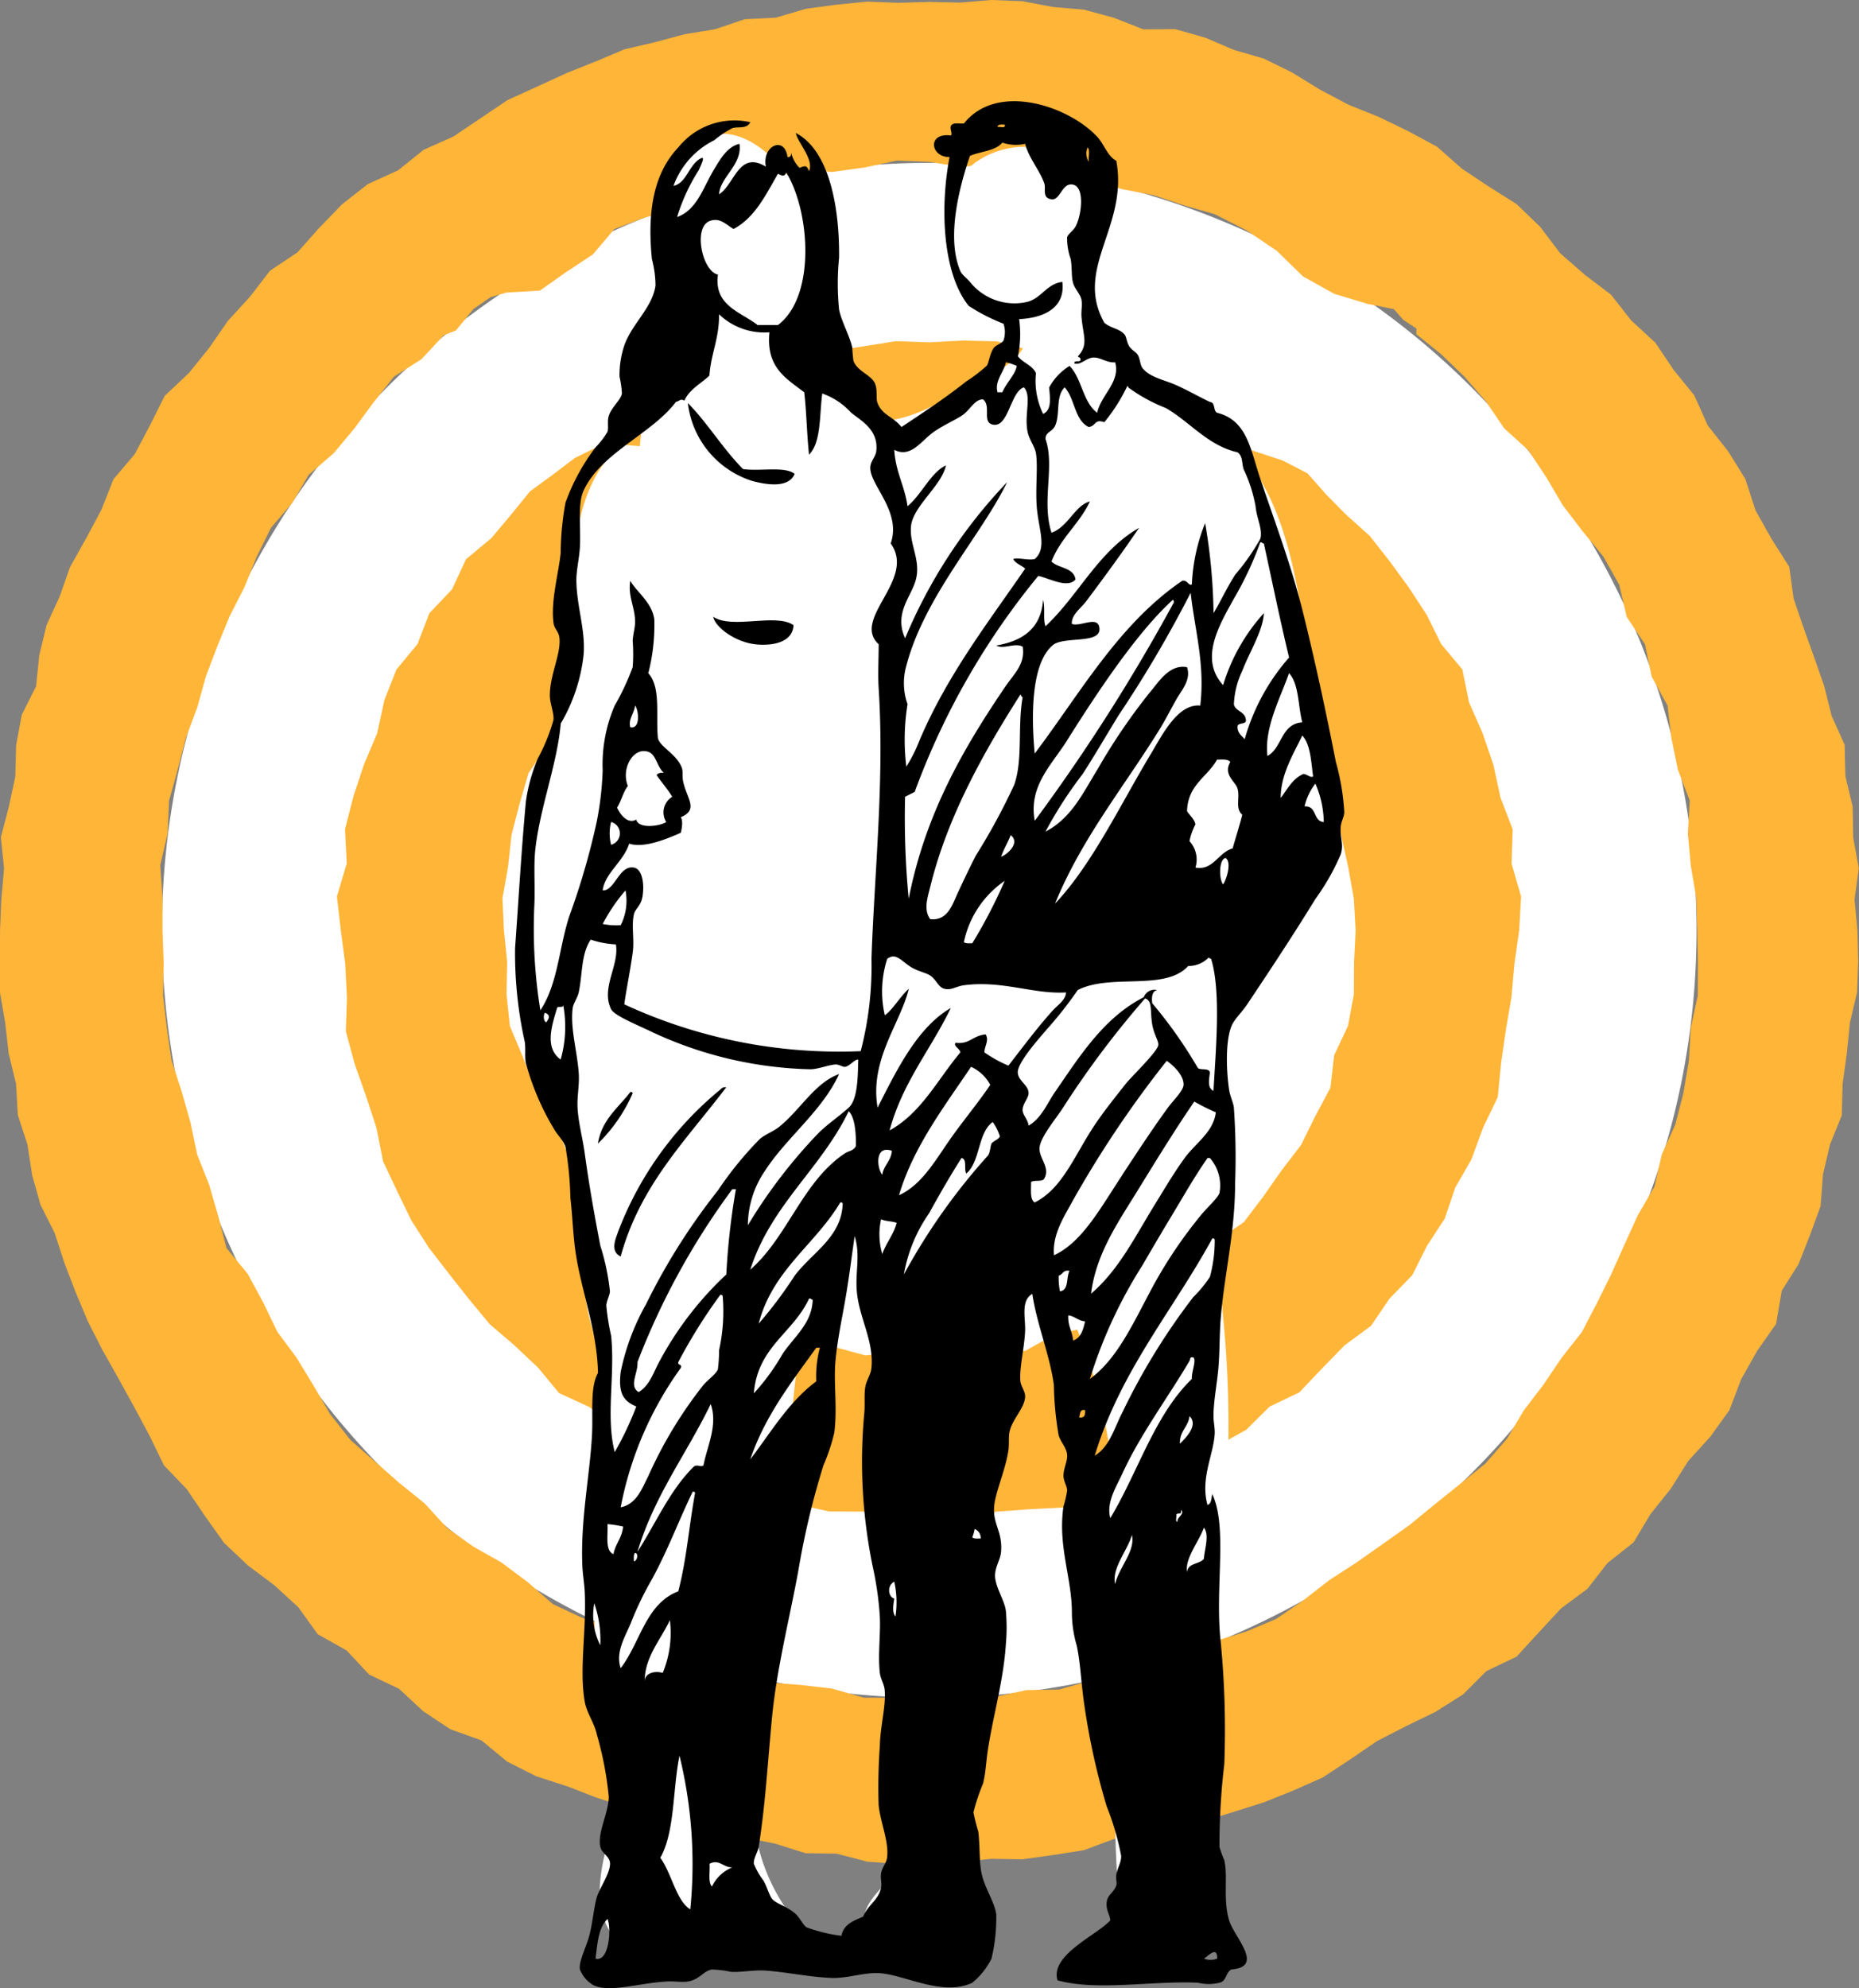 <svg xmlns="http://www.w3.org/2000/svg" xmlns:xlink="http://www.w3.org/1999/xlink" width="126.257" height="134.999" viewBox="0 0 126.257 134.999">
  <rect x="0" y="0" width="126.257" height="134.999" fill="#808080" stroke="none"/>
  <defs>
    <clipPath id="clip-path">
      <path id="Path_4288" data-name="Path 4288" d="M0-1259.755H126.257v-126.566H0Z" transform="translate(0 1386.321)" fill="none"/>
    </clipPath>
    <clipPath id="clip-path-2">
      <rect id="Rectangle_151" data-name="Rectangle 151" width="56.356" height="128.127" fill="none"/>
    </clipPath>
  </defs>
  <g id="Group_11113" data-name="Group 11113" transform="translate(-111.988 -23.276)">
    <g id="roos" transform="translate(111.988 1409.597)">
      <g id="Group_1255" data-name="Group 1255" transform="translate(0 -1386.321)" clip-path="url(#clip-path)">
        <g id="Group_1253" data-name="Group 1253" transform="translate(11 11.06)">
          <path id="Path_4286" data-name="Path 4286" d="M-1037.382-518.69a52.112,52.112,0,0,1-52.112,52.112,52.112,52.112,0,0,1-52.112-52.112,52.112,52.112,0,0,1,52.112-52.112,52.112,52.112,0,0,1,52.112,52.112" transform="translate(1141.606 570.802)" fill="#fff"/>
        </g>
        <g id="Group_1254" data-name="Group 1254" transform="translate(34.115 34.175)">
          <path id="Path_4287" data-name="Path 4287" d="M-577.245-288.623a29,29,0,0,1-29,29,29,29,0,0,1-29-29,29,29,0,0,1,29-29,29,29,0,0,1,29,29" transform="translate(635.24 317.62)" fill="#fff"/>
        </g>
      </g>
      <g id="Group_1256" data-name="Group 1256" transform="translate(46.345 -1339.836)">
        <path id="Path_4289" data-name="Path 4289" d="M-334.148-166.091l-.325,2.17-.585,2.089-.431,2.146-1.038,1.923-1.435,1.639-1.251,1.772-1.757,1.27-1.507,1.67-2.091.732-2.082.641-2.133.414-2.168-.007-2.2.256-2.164-.426-2.066-.764-1.9-1.1-1.637-1.437-1.935-1.087-1.444-1.661-.853-2.043-1.462-1.71-.375-2.189-.193-2.159-.542-2.137.25-2.175.2-2.2.762-2.072,1.027-1.945,1.394-1.691,1.525-1.532,1.612-1.421,1.826-1.125,1.69-1.495,2.251-.144,2.062-.692,2.171-.2,2.17.21,2.125.452,1.992.848,2.091.668,1.8,1.252,1.742,1.343,1.193,1.857,1.191,1.8,1.044,1.9.979,1.982.22,2.2Z" transform="translate(367.719 182.778)" fill="#fbba00"/>
      </g>
      <g id="Group_1257" data-name="Group 1257" transform="translate(22.868 -1363.203)">
        <path id="Path_4290" data-name="Path 4290" d="M-765.415-244.493l-.449-2.219-1.443-1.735-.978-1.976-1.206-1.845-1.3-1.78-1.366-1.738-1.646-1.48-1.32-1.342-1.262-1.426-1.673-.865-2.147-.709-1.54-1.681-2-1.158-1.891-1.331-.759-.3-2.167-.765-2.2-.639-2.283-.288-2.2-.624-2.228-.6-2.3-.056-2.291.12-2.288-.076-2.262.36-2.254.337-2.207.565-2.32.158-2.093.964-2.249.538-.614.761-2.08.777-1.9,1.169-1.809,1.314-2.006.989-1.514,1.148-1.532,1.12-1.2,1.479-1.418,1.692-1.724,1.435-.951,2.049-1.54,1.62-.8,2.087-1.436,1.739-.814,2.064-.492,2.26-.891,2.107-.722,2.178-.569,2.229.114,2.327-.666,2.241.266,2.3.3,2.27.114,2.271-.072,2.319.6,2.217.764,2.16.71,2.164.453,2.28.947,2.005.967,2,1.2,1.869,1.355,1.755,1.367,1.734,1.409,1.7,1.681,1.441,1.6,1.508,1.427,1.728,2.051.942,1.725,1.366,1.918,1.073,1.858,1.2,2.03.864,2.174.7,2.052,1.093,2.292.3,2.23.5,2.3.009,2.26.215,2.27.342,2.3.187,2.231-.737,2.273-.168,2.31-.118,2.172-.754,2.14-.806,2.111-.862,2.14-.625,1.893-1.152,1.934-1.072,1.591-1.576,2.025-.972,1.528-1.61,1.536-1.575,1.8-1.331,1.25-1.839,1.552-1.6,1-1.994,1.206-1.849.715-2.108,1.1-1.913.784-2.142,1-2.081.228-2.3.321-2.253.383-2.238.2-2.263.324-2.272.13-2.3-.648-2.239.079-2.318-.832-2.163-.479-2.227-.74-2.155Zm-36.656,44.713-2.146-.59-2.2.231-2.107-.571-2.087-.591-2.032-.75-1.948-.942-2-.857-1.8-1.206-1.588-1.482-1.877-1.134-1.491-1.583-1.18-1.834-1.647-1.475-.781-2.068-1.033-1.886-.93-1.944-.783-2.014-.853-2.022-.229-2.173.042-2.18-.217-2.15-.1-2.173.379-2.141.236-2.164.547-2.108.611-2.1,1.269-1.814.775-2.038,1.419-1.662.925-2.012,1.531-1.557,1.578-1.493,1.637-1.424,1.808-1.2L-816.5-254l1.977-.866,1.879-1.084,2-.843,2.187-.185,2.038-.872,2.2.129,2.153-.459,2.147.545,2.152.124,2.2.045,2.052.751,1.994.852,1.927.97,2.12.624,1.579,1.555,1.932,1.018,1.806,1.244,1.49,1.6,1.114,1.9,1.406,1.645,1.318,1.737,1.025,1.923.495,2.146.739,2.019.487,2.094.468,2.1.38,2.128.121,2.161-.105,2.162-.013,2.184-.4,2.144-.939,1.991-.256,2.209-1.028,1.932-.966,1.953-1.326,1.732-1.244,1.775-1.318,1.734-1.816,1.244-1.443,1.634-1.776,1.246-1.676,1.428-1.946,1-2.107.617-2.12.476-1.955,1.089-2.175.253-2.19-.1Z" transform="translate(842.315 269.057)" fill="#ffb538"/>
      </g>
      <g id="Group_1258" data-name="Group 1258" transform="translate(0 -1386.321)">
        <path id="Path_4291" data-name="Path 4291" d="M-670.142,0l-2.116.177-2.1-.047-2.1.061-2.109-.079-2.1.206L-682.747.6l-2.032.6-2.114.107-2,.676-2.078.341-2.03.546-2.059.479L-697,4.168l-1.956.78-2.013.924-2.018.917-1.847,1.24-1.833,1.237-2.035.91-1.729,1.39-2.059.935-1.749,1.373-1.551,1.6-1.478,1.662-1.87,1.251L-720.5,20.16l-1.495,1.631-1.262,1.824-1.384,1.717-1.64,1.544-1,2-1.034,1.957-1.453,1.715-.817,2.073-1.045,1.951-1.088,1.943-.7,1.99-.883,1.924-.5,2.057-.22,2.124-.969,1.923-.385,2.074-.055,2.127-.44,2.056-.542,2.057.218,2.129-.186,2.093-.087,2.1-.007,2.1v2.108l.358,2.082.236,2.088.5,2.047.118,2.113.655,2.007.322,2.085.571,2.025.954,1.9.65,1.993.748,1.96.853,2.037,1,1.968,1.084,1.923,1.065,1.932,1.045,1.952.98,2.014,1.549,1.615,1.245,1.838,1.292,1.815,1.619,1.531,1.792,1.343,1.625,1.49,1.322,1.837,1.962,1.1,1.527,1.637,2.031.965,1.638,1.522,1.847,1.226,2.114.758,1.741,1.438,1.984,1,2.12.686,1.96.761,2,.639,2.033.529,1.946.822,2.084.324,2.057.4,2.052.42,2.028.642,2.114.03,2.068.54,2.108.153,2.113-.027,2.109-.1,2.1-.216,2.119.033,2.092-.29,2.085-.328,2-.745,2.035-.507,2.093-.289,2.063-.447,2.015-.624,2.015-.637,1.962-.784,2.032-.9,1.87-1.228,1.835-1.254,1.965-1.009,2-.972,1.875-1.186,1.584-1.583,2.047-.978,1.512-1.649,1.508-1.628,1.792-1.329,1.366-1.757,1.764-1.392,1.153-1.925,1.379-1.726,1.178-1.873,1.5-1.651,1.3-1.805.8-2.1,1.085-1.926,1.289-1.838.384-2.251,1.14-1.805.774-1.961.724-1.983.16-2.144.479-2.04.8-1.975.054-2.127.287-2.076.209-2.084.487-2.066.077-2.1-.051-2.1-.2-2.1.291-2.119-.378-2.081-.038-2.115-.493-2.055-.052-2.134-.881-1.963-.51-2.036-.692-1.983-.707-1.972-.677-1.982-.294-2.15-1.2-1.893-1.086-1.929-.694-2.138-1.17-1.887L-621.48,28.9l-.919-2.053-1.4-1.724-1.243-1.848-1.644-1.516-1.37-1.749-1.783-1.354-1.663-1.453-1.36-1.793-1.6-1.545-1.886-1.191-1.844-1.228-1.676-1.481-1.958-1.056-2-.97-2.061-.827-1.949-1.034-1.9-1.166-1.9-.932-2.03-.592-1.949-.829-2.033-.578-2.174.011-1.979-.779-2.042-.555-2.106-.181-2.078-.395Zm-8.616,11.374,2.184-.469,2.216.085,2.2.348,2.226-.252,2.192.314,2.178.377,2.16.457,2.122.607,2.174.42,2.1.7,2.046.586,2.18,1.113,2.041,1.384,1.759,1.723,2.128,1.185,2.254.681,1.8.361.632.722.9.6-.015.375,1.7,1.371L-638,25.588l1.447,1.669,1.246,1.833,1.641,1.488,1.218,1.835,1.114,1.895L-630,36.056l1.417,1.722L-627.5,39.7l.513,2.194,1.243,1.863.447,2.184,1.079,1.965.263,2.216.443,2.151.805,2.089-.129,2.245.2,2.183.369,2.177.073,2.2.041,2.218-.009,2.225-.477,2.181-.127,2.224-.368,2.193-.553,2.154-.924,2.041-.491,2.168-1.126,1.937-.911,2-.9,2.012-.977,1.976-1.021,1.961-1.371,1.74-1.234,1.824-1.336,1.752-1.144,1.929-1.459,1.676-1.735,1.4-1.726,1.386-1.708,1.4-1.8,1.275-1.8,1.266-1.847,1.2-1.756,1.366-1.841,1.261-2.049.863-2.127.654-2.087.719-1.993,1.024-2.26.129-2.079.791-2.139.614-2.233.039-2.176.469-2.23-.239-2.2.006-2.214.284-2.222-.005-2.159-.618-2.192-.253-2.222-.16-2.061-.885-2.154-.483-2.043-.841-2.164-.514-1.971-1.009-2.143-.648-2.014-.946-1.7-1.486-1.768-1.324-1.928-1.092-1.8-1.281-1.5-1.646-1.718-1.388L-712,99.252l-1.674-1.475-1.373-1.749-1.123-1.931-1.149-1.888-1.315-1.775-.961-1.991-1.045-1.936-1.449-1.759-.56-2.171-.615-2.125-.815-2.053-.452-2.163-.6-2.123L-725.825,72l-.313-2.194-.259-2.2.043-2.221-.08-2.209v-2.2l-.153-2.22.506-2.166.093-2.216.594-2.133.547-2.133.773-2.065.589-2.117.78-2.054.833-2.033,1-1.959.825-2.053.979-1.986,1.448-1.691,1.115-1.909,1.7-1.466,1.4-1.679,1.307-1.775,1.376-1.737,1.884-1.2,1.5-1.615.838-.333,1.173-1.444,1.173-.812,1.085-.316,2.264-.129,1.725-1.217,1.883-1.249,1.451-1.713,2-.761,2.135-.583,2.062-.774,2.162-.435,2.1-.67,2.1-.793,2.253.135Z" transform="translate(737.47)" fill="#ffb538"/>
      </g>
    </g>
    <g id="mannekes" transform="translate(146.938 30.147)">
      <g id="Group_3813" data-name="Group 3813" clip-path="url(#clip-path-2)">
        <path id="Path_10124" data-name="Path 10124" d="M7.271,28.826c-2.128,1.79-2.963,4.7-3.151,7.479s.155,5.571-.14,8.336C3.313,50.911-.592,56.771.12,63.035c.343,3.019,1.742,5.8,2.589,8.722,1.529,5.267,1.239,10.894,2.365,16.261a53.372,53.372,0,0,1,1.37,6.748,38.836,38.836,0,0,1-.586,7.606,55.955,55.955,0,0,0-.216,11.207,7.2,7.2,0,0,0,.742,3.057,13.865,13.865,0,0,1,.94,1.5,4.685,4.685,0,0,1-.228,3.246c-1.031,3.071-2.3,6.9.017,9.169,1.695,1.656,4.439,1.438,6.738.864s4.745-1.388,6.968-.569a12.957,12.957,0,0,1-4.37-7.393,25.748,25.748,0,0,1,.069-7.735L20.013,84c.144-1.306.643-2.966,1.955-3.021,1.383-.058,1.975,1.713,2.129,3.089q2.084,18.608,2.461,37.355a7.7,7.7,0,0,1-.773,4.332c-.676,1.064-1.9,1.87-2.032,3.124-.163,1.577,1.771,2.773,3.29,2.319a4.451,4.451,0,0,0,2.771-3.571,21.532,21.532,0,0,0,.019-4.743c-.191-5.606,1.736-11.089,1.886-16.7.188-7.067-2.327-14.75,1.248-20.848a2.357,2.357,0,0,1,1.369-1.251c1.015-.224,1.856.773,2.37,1.677,3.578,6.291,4.4,13.771,4.409,21.008s-.73,14.5.038,21.7c.169,1.58,1.032,3.632,2.591,3.319,1.214-.244,1.6-1.76,1.74-2.99q.776-6.836,1.552-13.671c.93-8.189,1.861-16.431,1.307-24.654-.331-4.909-1.19-9.791-1.109-14.71s1.211-10.027,4.373-13.8c1.1-1.308,2.452-2.486,3.021-4.1a9.32,9.32,0,0,0,.32-3.487,112.464,112.464,0,0,0-1.512-14.409c-.673-3.941-1.663-8.057-4.415-10.957-3.15-3.32-8.463-4.943-9.738-9.339-.918-3.164.608-7.03-1.44-9.611S31.026,8.552,29.751,11.6s.61,6.809,3.584,8.26a3.022,3.022,0,0,1,1.242.833c.816,1.164-.64,2.562-1.892,3.236l-3.5,1.884c-1.984,1.067-4.531,2.106-6.333.754-1.968-1.477-1.4-4.474-1.3-6.933A13.771,13.771,0,0,0,17.787,9.631c-1.1-1.151-2.624-2.16-4.189-1.857-2.422.47-3.185,3.5-3.448,5.957l-1.625,15.2" transform="translate(-0.024 -5.504)" fill="#fff"/>
        <path id="Path_10125" data-name="Path 10125" d="M41.012,71.434c1.362,1.381,2.377,3.11,3.749,4.482,1.224.161,2.836-.207,3.5.326-.447,1.081-2.2.654-2.852.488a6.318,6.318,0,0,1-4.4-5.3" transform="translate(-29.242 -50.933)" fill-rule="evenodd"/>
        <path id="Path_10126" data-name="Path 10126" d="M46.977,121.982c1.3.876,4.242-.266,5.46.571-.049,1.217-1.509,1.425-2.608,1.3-1.289-.142-2.681-1.1-2.852-1.875" transform="translate(-33.495 -86.975)" fill-rule="evenodd"/>
        <path id="Path_10127" data-name="Path 10127" d="M31.206,233.306c-2.677,3.544-5.835,6.609-7.172,11.492-.76-.356-.318-1.246-.164-1.712a23.088,23.088,0,0,1,6.927-9.617.584.584,0,0,1,.245-.163Z" transform="translate(-16.829 -166.35)" fill-rule="evenodd"/>
        <path id="Path_10128" data-name="Path 10128" d="M21.911,234.433c.095-.013.145.018.162.082a10.819,10.819,0,0,1-2.363,3.423c.265-1.637,1.379-2.425,2.2-3.5" transform="translate(-14.053 -167.151)" fill-rule="evenodd"/>
        <path id="Path_10129" data-name="Path 10129" d="M11.035,7.868c1.367-.486,1.768-2.015,2.527-3.26.405-.666.882-1.527,1.712-1.711.2,1.436-1.322,2.253-1.386,3.423,1.049-.649,1.332-3,3.178-1.874-.282-1.42,1.278-2.125,1.468-.652.214.024.267-.113.245-.327a2.172,2.172,0,0,0,.57,1.059c.429-.17.5-.159.652.244.342-.854-.781-1.951-.9-2.608,2.253,1.162,2.977,5,2.935,8.476a17.632,17.632,0,0,0,0,3.5c.153.807.71,1.757.9,2.608a8.088,8.088,0,0,0,.082.9c.279.723,1.227.941,1.467,1.548.182.46.036.966.164,1.3.31.826,1.027.892,1.63,1.63,1.376-.916,2.989-1.973,4.4-3.1a9.927,9.927,0,0,0,1.385-1.06c.158-.2.193-.817.49-1.222.125-.172.57-.319.651-.49a1.788,1.788,0,0,0,0-1.141A12.814,12.814,0,0,1,30.841,13.9c-1.764-2.18-1.966-6.632-1.3-10.105-1.288.024-1.551-1.673.081-1.467.174-.073-.161-.571.082-.734.154-.144.539-.059.815-.081,2.251-2.829,7.094-1.193,9.046.9.478.511.717,1.347,1.3,1.63.829,4.478-2.891,7.3-.814,11,.46.4,1.025.38,1.386.815.12.145.135.539.325.814.154.223.454.371.571.571.154.266.144.672.325.9.505.624,1.531.8,2.282,1.141.821.372,1.524.776,2.282,1.141.385.022.212.6.489.734,2.046.509,2.264,2.489,2.934,4.482,1.012,3.009,2.113,5.881,2.934,9.21s1.5,6.478,2.2,10.024a15.963,15.963,0,0,1,.571,3.424c-.017.312-.217.622-.245.977-.059.764.23,1.165,0,1.874a15.576,15.576,0,0,1-1.712,3.016c-1.484,2.415-3.063,4.809-4.645,7.172-.321.478-.764.909-.978,1.3-.5.914-.453,3.1-.244,4.482.071.473.285.866.325,1.222a47.753,47.753,0,0,1,.083,5.135c0,3.353-.732,6.163-.979,9.209-.091,1.13-.06,2.294-.163,3.424-.1,1.075-.32,2.152-.326,3.178,0,.39.106.831.082,1.222-.09,1.422-.986,3.037-.489,4.808.278-.074.253-.453.325-.733,1.063,2.27.164,6.354.571,10.025a61.68,61.68,0,0,1,.245,8.313,46.217,46.217,0,0,0-.327,5.624,8.3,8.3,0,0,0,.327.9c.261,1.113-.1,2.655.325,4.074.344,1.155,2.433,3.158.164,3.343-.395.175-.33.809-.816.9a3.049,3.049,0,0,1-1.466,0c-3.118-.142-6.879.581-9.536-.163-.514-1.738,2.732-3.091,3.586-4.076-.036-.43-.3-.646-.245-1.222.045-.507.469-.636.652-1.141.066-.179-.047-.482,0-.733.1-.529.357-.86.327-1.3a18.21,18.21,0,0,0-.979-3.342,47.267,47.267,0,0,1-1.547-7.09c-.187-1.3-.234-2.652-.489-3.832a8.083,8.083,0,0,1-.327-2.2c.013-2.362-.973-4.548-.57-7.254a6.983,6.983,0,0,0,.245-1.06c0-.315-.233-.624-.245-.977-.018-.516.284-1.007.245-1.467-.04-.476-.412-.81-.571-1.3a21.557,21.557,0,0,1-.326-3.423c-.261-1.983-1.178-4.205-1.466-6.195-.805.46-.45,1.631-.489,2.527-.051,1.148-.383,2.426-.326,3.342.025.41.318.711.326,1.06.017.794-.882,1.563-1.06,2.445-.078.391-.008.851-.081,1.3-.189,1.172-.7,2.379-.9,3.341-.317,1.558.532,1.959.408,3.505-.044.538-.418,1.023-.408,1.629.012.755.64,1.648.733,2.364a12.6,12.6,0,0,1,0,2.282c-.149,2.4-.87,4.885-1.222,7.173-.115.745-.14,1.546-.326,2.282a13.188,13.188,0,0,0-.651,1.956,13.283,13.283,0,0,0,.325,1.3c.128.962.049,2.119.245,2.935.233.97.864,1.863.977,2.689a11.808,11.808,0,0,1-.325,3.016,4.993,4.993,0,0,1-1.3,1.63c-2.042.97-4.625-.572-6.358-.652-1.05-.049-2.16.376-3.259.325-1.465-.067-2.909-.375-4.32-.489-.92-.074-1.639.113-2.446.081a6.836,6.836,0,0,0-1.3-.162c-.593.1-.829.678-1.629.814-.4.067-.911-.034-1.468,0-1.947.118-3.857.785-4.971.244a2.2,2.2,0,0,1-.9-1.058c-.094-.567.435-1.5.653-2.365s.3-1.873.489-2.525.963-1.711.9-2.364c-.045-.443-.56-.65-.653-1.059-.222-.986.564-2.313.57-3.424a23.175,23.175,0,0,0-.814-4.238c-.152-.742-.683-1.447-.815-2.2-.387-2.183.115-4.782,0-7.417-.028-.631-.136-1.192-.163-1.793-.141-3.093.5-6.129.652-8.883.087-1.525-.148-3.265.407-4.239-.056-2.99-1.188-5.679-1.548-8.394-.156-1.172-.186-2.322-.326-3.5a23.129,23.129,0,0,0-.325-3.423c-.131-.475-.573-.848-.816-1.3a17.613,17.613,0,0,1-1.875-4.4c-.1-.459-.007-.961-.081-1.467A27.672,27.672,0,0,1,.033,57.5c.234-3.227.415-6.479.733-9.943a11.612,11.612,0,0,1,.816-2.934,12.5,12.5,0,0,0,1.058-2.608c.044-.474-.236-1.085-.245-1.63-.019-1.4.754-2.805.652-3.912-.045-.491-.352-.61-.408-1.06-.187-1.518.352-3.354.489-4.727a19.911,19.911,0,0,1,.327-3.423,14.017,14.017,0,0,1,2.036-3.749,5.589,5.589,0,0,0,.816-1.06c.088-.261-.025-.7.081-1.06.186-.624.833-1.1.9-1.549a6.93,6.93,0,0,0-.163-1.14,6.352,6.352,0,0,1,.326-2.119c.508-1.465,1.917-2.57,2.119-4.075a7.349,7.349,0,0,0-.245-1.794c-.341-3.409.189-5.884,1.793-7.579a4.887,4.887,0,0,1,4.89-1.711c-.254.49-.814.274-1.223.407a6.843,6.843,0,0,0-1.222.815,5.584,5.584,0,0,0-2.771,3.1c.906-.185,1.043-1.473,1.874-1.875.272-.132.059.33-.163.815a12.9,12.9,0,0,0-1.467,3.179M32.8,1.755c.168-.049.567.131.489-.164-.216,0-.48-.044-.489.164M38.42,17.484c0-.107-.143-.074-.163-.163.747-.794.347-1.381.244-2.689-.029-.376.065-.8,0-1.142-.076-.393-.46-.747-.57-1.14-.126-.448-.062-1.064-.164-1.63a4.322,4.322,0,0,1-.245-1.467c.064-.249.407-.437.571-.733.407-.738.657-2.67-.162-2.853-.794-.177-.855,1.185-1.549.978-.56-.132-.283-.688-.407-1.06-.286-.851-1.078-1.766-1.3-2.689a2.906,2.906,0,0,1-1.549-.082c-.464.568-1.476.588-2.2.9-.7,2.039-1.632,5.529-.652,7.824.1.239.408.452.652.734a3.863,3.863,0,0,0,3.749,1.386c1.081-.181,1.406-1.25,2.526-1.386.214,1.744-1.222,2.447-2.934,2.527a7.56,7.56,0,0,1-.081,2.526c.339.449.976.6,1.222,1.141a5.119,5.119,0,0,0,.489,2.771c.587-.282.472-1.02.408-1.793a3.88,3.88,0,0,1,1.386-1.467c.837.847.9,2.464,1.874,3.179.269-1.222,1.592-2.088,1.223-3.424-.546.053-.993-.34-1.467-.325-.5.015-.84.523-1.3.407-.048-.293.487,0,.408-.326m.57-13.366c-.051-.3.106-.812-.081-.978a1.061,1.061,0,0,0,.081.978M16.5,15.2h1.386c2.565-1.932,2.2-7.653.571-10.351-.156.307-.291.21-.571.082-.831,1.425-1.547,2.963-3.016,3.749-.486-.281-.881-.766-1.548-.57-1.255.367-.583,3.448.489,3.667-.29,2.111,1.535,2.519,2.69,3.423m-3.26,3.423c-.581.56-1.357.924-1.712,1.711-.291-.157-.3.031-.569.082-1.643,2.186-5.076,3.436-6.276,6.031-.406.876-.185,2.431-.245,3.749-.037.821-.252,1.655-.244,2.363.018,1.742.639,3.393.489,5.053a11.68,11.68,0,0,1-1.549,4.646c-.238,2.707-1.36,5.558-1.711,8.395-.148,1.2-.024,2.612-.081,3.912a34.453,34.453,0,0,0,.407,7.172C2.944,59.918,3,57.568,3.7,55.383a49.164,49.164,0,0,0,1.874-6.438,21.243,21.243,0,0,0,.407-3.5,10.127,10.127,0,0,1,.815-4.4A16.8,16.8,0,0,0,8.02,38.43a11.944,11.944,0,0,0,0-1.792c.022-.445.168-.9.164-1.3-.012-1-.5-1.719-.326-2.771.421.755,1.466,1.457,1.63,2.608a13.194,13.194,0,0,1-.407,3.668c.871.971.5,2.839.651,4.4.124.612,1.287,1.081,1.63,2.037.085.236.011.555.082.9.248,1.194,1.084,1.921-.164,2.445.179.21.073.83,0,1.059-1,.432-2.49,1.055-3.5.733C7.4,51.64,6.134,52.406,5.983,53.59c.827.042,1.112-1.727,2.119-1.548.59.105.734,1.183.57,2.038-.11.571-.489.77-.57,1.141-.177.8.045,1.712-.082,2.608-.192,1.363-.459,2.64-.57,3.5a34.742,34.742,0,0,0,16.055,3.179,22.911,22.911,0,0,0,.733-6.276c.2-5.846.887-12.192.489-18.338-.062-.979,0-2.02,0-3.015-1.885-1.741,2.576-4.391.816-6.846.75-2.161-1.4-3.945-1.386-5.135,0-.447.362-.734.407-1.141.158-1.445-1.01-2.04-1.712-2.608a4.815,4.815,0,0,0-1.956-1.3c-.2,1.49-.062,3.308-.9,4.157-.158-1.535-.164-2.811-.325-4.238-1.213-.934-2.611-1.681-2.364-4.075a4.448,4.448,0,0,1-3.423-1.223c.024,1.626-.546,2.66-.653,4.156M32.8,19.767h.325c.256-.622.914-1.249.977-1.793a4.255,4.255,0,0,0-.733-.245c-.14.684-.786,1.268-.57,2.038M40.05,21.8c-.679-.246-.536.256-1.06.326-.97-.469-.935-1.945-1.63-2.689-.639.6-.287,1.819-.652,2.607-.2.424-.669.419-.651.9.651,1.842-.285,4.21.407,6.357,1.134-.391,1.6-1.87,2.608-2.119-.711,1.518-1.987,2.468-2.608,4.075.472.478,1.511.391,1.63,1.222-.54.629-1.781-.081-2.527-.244a50.243,50.243,0,0,0-8.394,14.67c-.219.108-.433.219-.653.326a57.72,57.72,0,0,0,.245,6.928c1.137-5.786,3.72-10.209,6.52-14.344.647-.958,1.406-1.578,1.222-2.771-.507-.3-1.3.2-1.794-.081,1.784-.309,3.04-1.146,3.179-3.1.158.494-.017,1.32.164,1.792,2.249-2.1,3.588-5.1,6.357-6.683C41.3,30.612,40,32.389,38.828,33.948c-.377.5-1.034.94-.979,1.549.6.214,1.819-.622,1.874.326.062,1.019-2.257.527-3.1,1.06-1.568,1.2-1.537,4.906-1.3,7.417,3.119-4.134,5.709-8.8,10.025-11.737.358-.065.457.4.651.245a12.466,12.466,0,0,1,.9-4.157,38.684,38.684,0,0,1,.571,6.113c.488-.812.888-1.7,1.468-2.608a15.039,15.039,0,0,0,1.711-2.445c.171-.633-.243-1.349-.325-2.2a9.8,9.8,0,0,0-.816-2.527c-.13-.439-.041-.866-.407-1.141-2.032-.459-3.255-2.091-4.89-3.015a11.084,11.084,0,0,1-2.526-1.385c0-.05-.012-.1-.082-.082A11.79,11.79,0,0,1,40.05,21.8m-7.581.163c-.745-.179-.076-1.254-.652-1.711-.545-.034-.889.714-1.386,1.059-.474.33-1.3.681-1.956,1.141-.861.6-1.553,1.809-2.689,1.223.084,1.491.708,2.443.9,3.831.953-.788,1.595-2.314,2.608-2.771-.287,1.37-2.194,2.732-2.364,4.075-.158,1.246.674,2.32.326,3.667-.3,1.164-1.515,2.28-.733,3.994a34.6,34.6,0,0,1,6.928-10.6c-1.773,3.648-5.6,7.721-6.847,12.47a4.3,4.3,0,0,0,.083,2.608,15.1,15.1,0,0,0-.083,4.238,10.214,10.214,0,0,0,.9-1.793c1.9-4.455,4.63-7.955,7.173-11.654-.258-.232-.645-.334-.816-.653.368-.111,1.046.113,1.467,0,.808-.691.32-1.884.162-3.26-.153-1.344.071-2.965-.081-3.912-.076-.47-.472-.954-.571-1.467-.235-1.224.3-2.407-.245-3.015-.92.275-1.047,2.784-2.12,2.526M48.852,33.785c-1.074,1.915-2.328,4.115-.732,5.868a12.747,12.747,0,0,1,2.77-4.89c-.067,1.209-.98,2.642-1.467,3.913a5.819,5.819,0,0,0-.571,2.282c.1.505.838.472.816,1.141-.082.245-.583.068-.571.408.016.418.286.584.489.815A14.236,14.236,0,0,1,52.6,37.778c-.643-2.678-1.118-5.023-1.712-7.742-.1,0-.113-.1-.244-.081a22.946,22.946,0,0,1-1.794,3.83M41.028,41.69c-.824,1.339-1.606,2.694-2.445,3.994A28.181,28.181,0,0,0,36.057,49.6c1.782-.93,2.539-2.624,3.586-4.32a40.154,40.154,0,0,1,3.5-5.134c.6-.7,1.325-1.937,2.527-1.712.288.865-.361,1.541-.733,2.2-.383.677-.752,1.41-1.141,2.038-2.437,3.931-5.276,7.38-7.091,11.817,2.51-2.642,4.465-6.777,6.52-10.188.745-1.236,1.81-3.407,3.342-3.26.338-2.821-.382-5.188-.651-7.661a82.013,82.013,0,0,1-4.89,8.313m-3.5,1.712c-1.046,1.658-2.636,3.108-2.2,5.461A127.09,127.09,0,0,0,44.777,34.03c-.019-.063,0-.16-.081-.163-2.491,2.274-5.187,6.386-7.173,9.535m13.61,1.059c1.006-.542.911-2.186,2.363-2.281-.291-1.122-.219-2.607-.9-3.342-.58,1.681-1.69,3.679-1.467,5.623m-22.9,8.884c-.167.687-.479,1.552,0,2.2,1.177.122,1.487-.954,1.875-1.793.377-.814.827-1.759,1.223-2.527a43.091,43.091,0,0,0,2.608-4.809c.6-1.735.212-3.929.571-5.95-.108,0-.074-.143-.162-.163-2.351,3.694-4.929,8.179-6.113,13.04M7.857,42.506c.718.164.564-1.191.326-1.467-.07.546-.476.941-.326,1.467m44.174,4.808c.463-.6.8-1.318,1.548-1.63.252.021.5.293.653.163-.142-1.027-.174-2.163-.734-2.772-.6,1.248-1.475,2.655-1.467,4.238m-42.87-3.1C8.1,43.753,7.2,45.3,7.694,46.5c-.325.408-.444,1.023-.734,1.467.224.5.733,1.142,1.3.815.15.659,1.641.447,2.038.164a1.241,1.241,0,0,1,.408-1.712c-.317-.526-.714-.971-1.06-1.467.076-.142.255-.18.489-.163-.443-.373-.526-1.188-.977-1.386m38.55.489c-.654,1.193-1.99,1.705-2.037,3.5.179.309.481.5.57.9a4.223,4.223,0,0,0-.406,1.141,1.844,1.844,0,0,1,.406,1.793c1.2.228,1.559-1.039,2.527-1.3.213-.766.454-1.5.653-2.283-.509-.445-.133-1.162-.326-1.793-.149-.485-.99-.929-.489-1.793-.141-.211-.542-.165-.9-.162m5.95,3.179c.849-.062.561,1.014,1.3,1.06a6.741,6.741,0,0,0-.571-2.609,3.939,3.939,0,0,0-.733,1.549M6.553,50.493a.8.8,0,0,0,0-1.548,3.151,3.151,0,0,0,0,1.548m26.488.815c.452-.171,1.318-.961.652-1.468-.2.513-.472.942-.652,1.468m15.078,1.875c.245-.349.6-1.534.162-1.793-.468.108-.44,1.471-.162,1.793M30.514,57.1c.105.112.354.08.571.081a34.562,34.562,0,0,0,2.2-4.238A6.712,6.712,0,0,0,30.514,57.1M5.983,55.872a4.6,4.6,0,0,0,1.223.082,3.694,3.694,0,0,0,.326-2.364,11.827,11.827,0,0,0-1.548,2.282m-.815,1.06c-.666,1-.553,2.378-.815,3.586-.084.383-.365.738-.407,1.059-.179,1.331.3,2.929.407,4.4.059.779-.107,1.538-.082,2.282.036,1.02.339,2.09.49,3.179.309,2.243.651,4.144,1.059,6.275a15.53,15.53,0,0,1,.653,3.1c-.02.305-.23.644-.245.977a16.114,16.114,0,0,0,.326,2.038c.28,2.7-.377,5.475.245,7.906a22.339,22.339,0,0,0,1.467-3.1c-.93-.377-1.23-.966-1.059-2.363a15.706,15.706,0,0,1,1.711-4.564,42.962,42.962,0,0,1,4.89-7.743,23.754,23.754,0,0,1,2.853-3.5c.388-.323.9-.494,1.3-.814,1.448-1.153,2.416-2.991,4.076-3.586-1.163,2.532-3.577,4.3-5.054,6.6a6.6,6.6,0,0,0-1.141,3.667,35.084,35.084,0,0,1,4.809-6.275c.639-.627,1.356-1.095,2.038-1.712.647-.586.617-2.286.651-3.259-.235-.054-.553.428-.9.488-.129.023-.442-.181-.652-.162-.544.046-1.172.323-1.712.326A26.748,26.748,0,0,1,9.161,63.125c-.814-.391-2.4-1.037-2.608-1.467-.706-1.449.571-2.979.325-4.4a6.369,6.369,0,0,1-1.711-.325m25.347,3.1c-.523.069-.824.345-1.3.244-.441-.092-.545-.6-.978-.9-.269-.184-.878-.306-1.3-.571-.7-.434-1.027-1.011-1.629-.57a7.21,7.21,0,0,0-.164,3.83c.5-.317,1.05-1.285,1.63-1.793-.581,2.383-2.678,4.818-2.119,8.068,1.3-2.559,2.7-5.448,4.971-6.764-1.349,2.806-3.275,5.038-4.156,8.313,2.174-1.2,3.264-3.474,4.808-5.3-.04-.273-.5-.423-.326-.652.951.125,1.135-.478,2.038-.57.259.406-.084.813-.082,1.223a8.909,8.909,0,0,0,1.63.9c.968-1.246,1.994-2.622,3.016-3.749.331-.365.876-.705.9-1.222-2.221.133-4.317-.832-6.927-.489M47.3,58.235c-.083,0-.1-.066-.164-.082a1.9,1.9,0,0,1-1.386.571c-1.574,1.729-5.241.486-7.5,1.63a27.056,27.056,0,0,1-2.119,2.69c-.376.453-2.013,2.241-1.956,2.934.046.575.733.827.733,1.386,0,.329-.411.726-.408,1.141,0,.34.367.634.408,1.059.867-.493,1.254-1.5,1.793-2.282,1.676-2.43,3.321-5.06,6.031-6.438a.779.779,0,0,1,.9-.489c-.319.089-.382.433-.325.9a31.134,31.134,0,0,1,3.1,4.4c.212.168.794-.033.815.326-.066.506-.171,1.027.244,1.223.144-2.676.53-6.745-.162-8.966M39.48,69.4c.57-.839,1.277-1.728,2.037-2.689.356-.45,2.124-2.146,2.2-2.608.045-.27-.282-.686-.407-1.385-.167-.928.04-1.619-.489-1.793a63.514,63.514,0,0,0-5.624,7.5c-.468.712-1.536,1.983-1.548,2.69-.012.69.741,1.312.326,2.038-.119.261-.685.076-.9.245.009.533-.084,1.17.244,1.385,1.933-.967,2.72-3.264,4.157-5.379M2.885,61.577c-.389,1.284-.845,2.715.244,3.5a8.163,8.163,0,0,0,.164-3.75c.077.3-.352.083-.408.245m-.734.978c.207-.29.3-.484-.081-.652-.142.151-.105.584.081.652M41.273,72.905c.921-1.393,2.034-3.108,3.1-4.565.351-.479,1.045-1.139,1.06-1.547.023-.643-.676-1.3-1.141-1.631a72.627,72.627,0,0,0-6.357,9.455c-.6,1.109-1.431,2.335-1.3,3.749,1.912-.885,3.121-3.155,4.646-5.461M31,65.57c-1.8,2.681-3.937,5.461-4.89,8.72,1.429-.648,2.332-2.136,3.26-3.5s2.046-2.675,2.935-3.993A2.788,2.788,0,0,0,31,65.57m15.16,2.363c-1.406,2.055-2.677,4.146-3.993,6.277-1.258,2.033-2.692,4.14-3.016,6.764,1.884-1.6,3.018-3.926,4.319-6.031.662-1.072,1.309-2.176,2.037-3.179s1.952-1.746,2.119-3.1a15.706,15.706,0,0,1-1.467-.734M16.007,79.344c2.552-2.228,3.554-6,6.439-7.905.242-.16.576-.162.734-.489.012-.647-.025-1.925-.489-2.363-1.895,3.92-5.271,6.357-6.684,10.757m14.671-6.52c-.179-.284.076-1-.327-1.059-.765,1.2-1.489,2.46-2.2,3.749a10.345,10.345,0,0,0-1.712,4.156A41.929,41.929,0,0,1,32.144,71.6c.154-.2.148-.558.244-.815.148-.205.453-.253.571-.488a3.26,3.26,0,0,0-.49-.978c-1.023.742-.835,2.7-1.792,3.5m-5.706.082c.1-.659.6-.918.652-1.63-1.188-.41-1.015,1.211-.652,1.63M47.06,71.765c-.848,1.215-1.537,2.429-2.282,3.667-.715,1.188-1.415,2.366-2.119,3.587a31.945,31.945,0,0,0-3.586,7.742c1.894-1.373,2.969-3.858,4.319-6.357a31.011,31.011,0,0,1,3.26-4.808c.384-.468,1.137-1.145,1.222-1.468a2.823,2.823,0,0,0-.651-2.363ZM14.784,73.884A49.66,49.66,0,0,0,8.346,85.619c.053.736-.611,1.631.082,2.038.738-.442,1-1.327,1.386-2.038a22.776,22.776,0,0,1,4.564-5.949,47.776,47.776,0,0,1,.652-5.786Zm1.793,9.128a29.409,29.409,0,0,0,2.446-3.26c1.188-1.579,3.184-2.6,3.26-4.89-.019-.064-.069-.095-.164-.082-1.711,2.881-4.6,4.581-5.542,8.232m8.394-4.727c.266-.767.761-1.3.979-2.119-.318-.118-.77-.1-1.06-.245a4.731,4.731,0,0,0,.081,2.364m-2.526,3.179c-.239,1.339-.527,2.713-.652,4.075-.14,1.516.143,3.169-.083,4.891a13.249,13.249,0,0,1-.733,2.2A53.4,53.4,0,0,0,19.268,99.8c-.605,3.3-1.468,6.632-1.793,10.025-.288,3.019-.453,5.964-.9,8.72-.056.351-.363.789-.326,1.141a4.863,4.863,0,0,0,.652,1.141c.229.4.395.989.57,1.222.273.363,1.048.52,1.63,1.059.268.248.5.755.734.9a10.749,10.749,0,0,0,2.363.571c.141-.783.827-1.021,1.468-1.3.345-.821,1.031-1.1,1.222-1.956.067-.3-.051-.644,0-.979.059-.383.361-.715.408-1.059.145-1.091-.453-2.388-.572-3.587a38.325,38.325,0,0,1,.082-3.993c.022-1.356.429-2.729.326-3.831-.035-.386-.283-.758-.326-1.141-.141-1.265.057-2.552,0-3.831a22.414,22.414,0,0,0-.489-3.423,35.244,35.244,0,0,1-.571-10.351c.067-.651-.028-1.308.082-1.874.082-.423.362-.779.407-1.223.182-1.772-.783-3.327-.977-5.053-.161-1.429.259-2.553-.164-3.912-.205,1.411-.393,2.952-.651,4.4M39.4,91.977c1.025-.621,1.325-1.88,1.875-2.934a44.326,44.326,0,0,1,4.808-7.824,8.341,8.341,0,0,0,1.141-1.386,9.41,9.41,0,0,0,.326-2.526c-.019-.064-.069-.095-.164-.082-2.673,4.906-6.217,8.942-7.987,14.752M36.953,79.752a4.976,4.976,0,0,0,.082,1.06c.625-.054.414-.945.652-1.386-.437-.083-.455.251-.734.326M11.117,85.619c-.061.252.281.1.163.408a23.806,23.806,0,0,0-4.075,9.454c1.086-.211,1.455-1.3,1.875-2.119a29.023,29.023,0,0,1,3.749-6.194c.378-.419.872-.758.977-1.06a10.551,10.551,0,0,0,.082-1.3,12.225,12.225,0,0,0,.244-3.667c-.018-.063-.069-.095-.164-.082a35.95,35.95,0,0,0-2.852,4.564m5.135,2.119a15.03,15.03,0,0,0,1.956-2.689c.769-1.143,2-2.071,2.038-3.668-.1,0-.113-.1-.245-.081-1.063,2.332-3.508,3.283-3.749,6.438m21.68-3.586c.532-.173.684-.729.814-1.3-.477-.039-.685-.347-1.14-.408-.044.723.279,1.08.326,1.711m-17.442.489c-1.682,2.339-3.459,4.582-4.483,7.58,1.409-1.851,2.612-3.908,4.483-5.3a7.469,7.469,0,0,1,.244-2.282ZM46,85.294c-.15,0-.1.142-.162.244C44.394,88,42.479,90.555,41.273,93.2c-.408.892-1.106,1.947-.815,3.016,1.881-3.117,3-7,5.541-9.454-.04-.467.346-1.313.082-1.467ZM8.346,98.5c1.255-1.951,2.207-4.2,3.831-5.787.256-.17.455.074.652-.082.221-1.233,1-2.726.489-4.156C11.689,91.843,9.5,94.658,8.346,98.5m29.993-9.129c.374.075.426-.172.407-.488-.372-.073-.329.268-.407.488m6.846,1.793c.38-.381,1.286-1.257.653-1.874-.088.755-.683,1-.653,1.874m-35.861,9.21a22.043,22.043,0,0,0-1.386,2.853c-.364.957-1.121,2.026-.734,3.178,1.326-1.716,1.7-4.386,3.912-5.215.574-2.207.714-4.342,1.141-6.683-.018-.064-.068-.1-.163-.083-.96,1.99-1.729,4.061-2.771,5.95m35.942-4.564c-.012.151-.276.05-.325.164.047.143-.1.479.081.489-.041-.343.522-.5.244-.814ZM6.716,98.66c.13-.711.587-1.1.652-1.874a8.891,8.891,0,0,0-1.06-.164c.044.772-.181,1.811.408,2.038m38.957,1.223c.046-.634.837-.523,1.141-.9.027-.6.4-1.62,0-2.119-.335.952-1.31,2.1-1.141,3.017M31.085,97.519c.106.113.354.081.571.082a.667.667,0,0,0-.408-.651,2.991,2.991,0,0,1-.163.57m9.7,3.179c.255-1.139,1.394-2.235,1.141-3.341-.309,1.085-1.383,2.246-1.141,3.341M8.1,99.149c.231-.007.333-.56.081-.571-.113.105-.081.354-.081.571m17.686,2.527c-.06.411-.164.928.081,1.222a6.469,6.469,0,0,0-.081-2.363c-.525.267-.4,1.052,0,1.141M5.82,104.853A7.658,7.658,0,0,0,5.412,102a4.51,4.51,0,0,0,.408,2.852M8.836,107.3c0-.581.73-.734,1.222-.571a7.083,7.083,0,0,0,.489-3.586c-.6,1.3-1.726,2.512-1.711,4.157M9.894,119.28c.765,1.03,1.085,2.935,2.038,3.5a30.971,30.971,0,0,0-.733-10.432c-.467,2.277-.309,5.179-1.3,6.927m3.342.408c.043.527-.119,1.26.163,1.549a2.614,2.614,0,0,1,1.386-1.3c-.59.03-.905-.593-1.549-.245m-7.743,6.439c.89.265,1.1-1.96.816-2.69-.613.555-.688,1.649-.816,2.69m41.322,0a1.18,1.18,0,0,0,.9,0c0-.889-.6-.18-.9,0" transform="translate(0 0)" fill-rule="evenodd"/>
      </g>
    </g>
  </g>
</svg>
